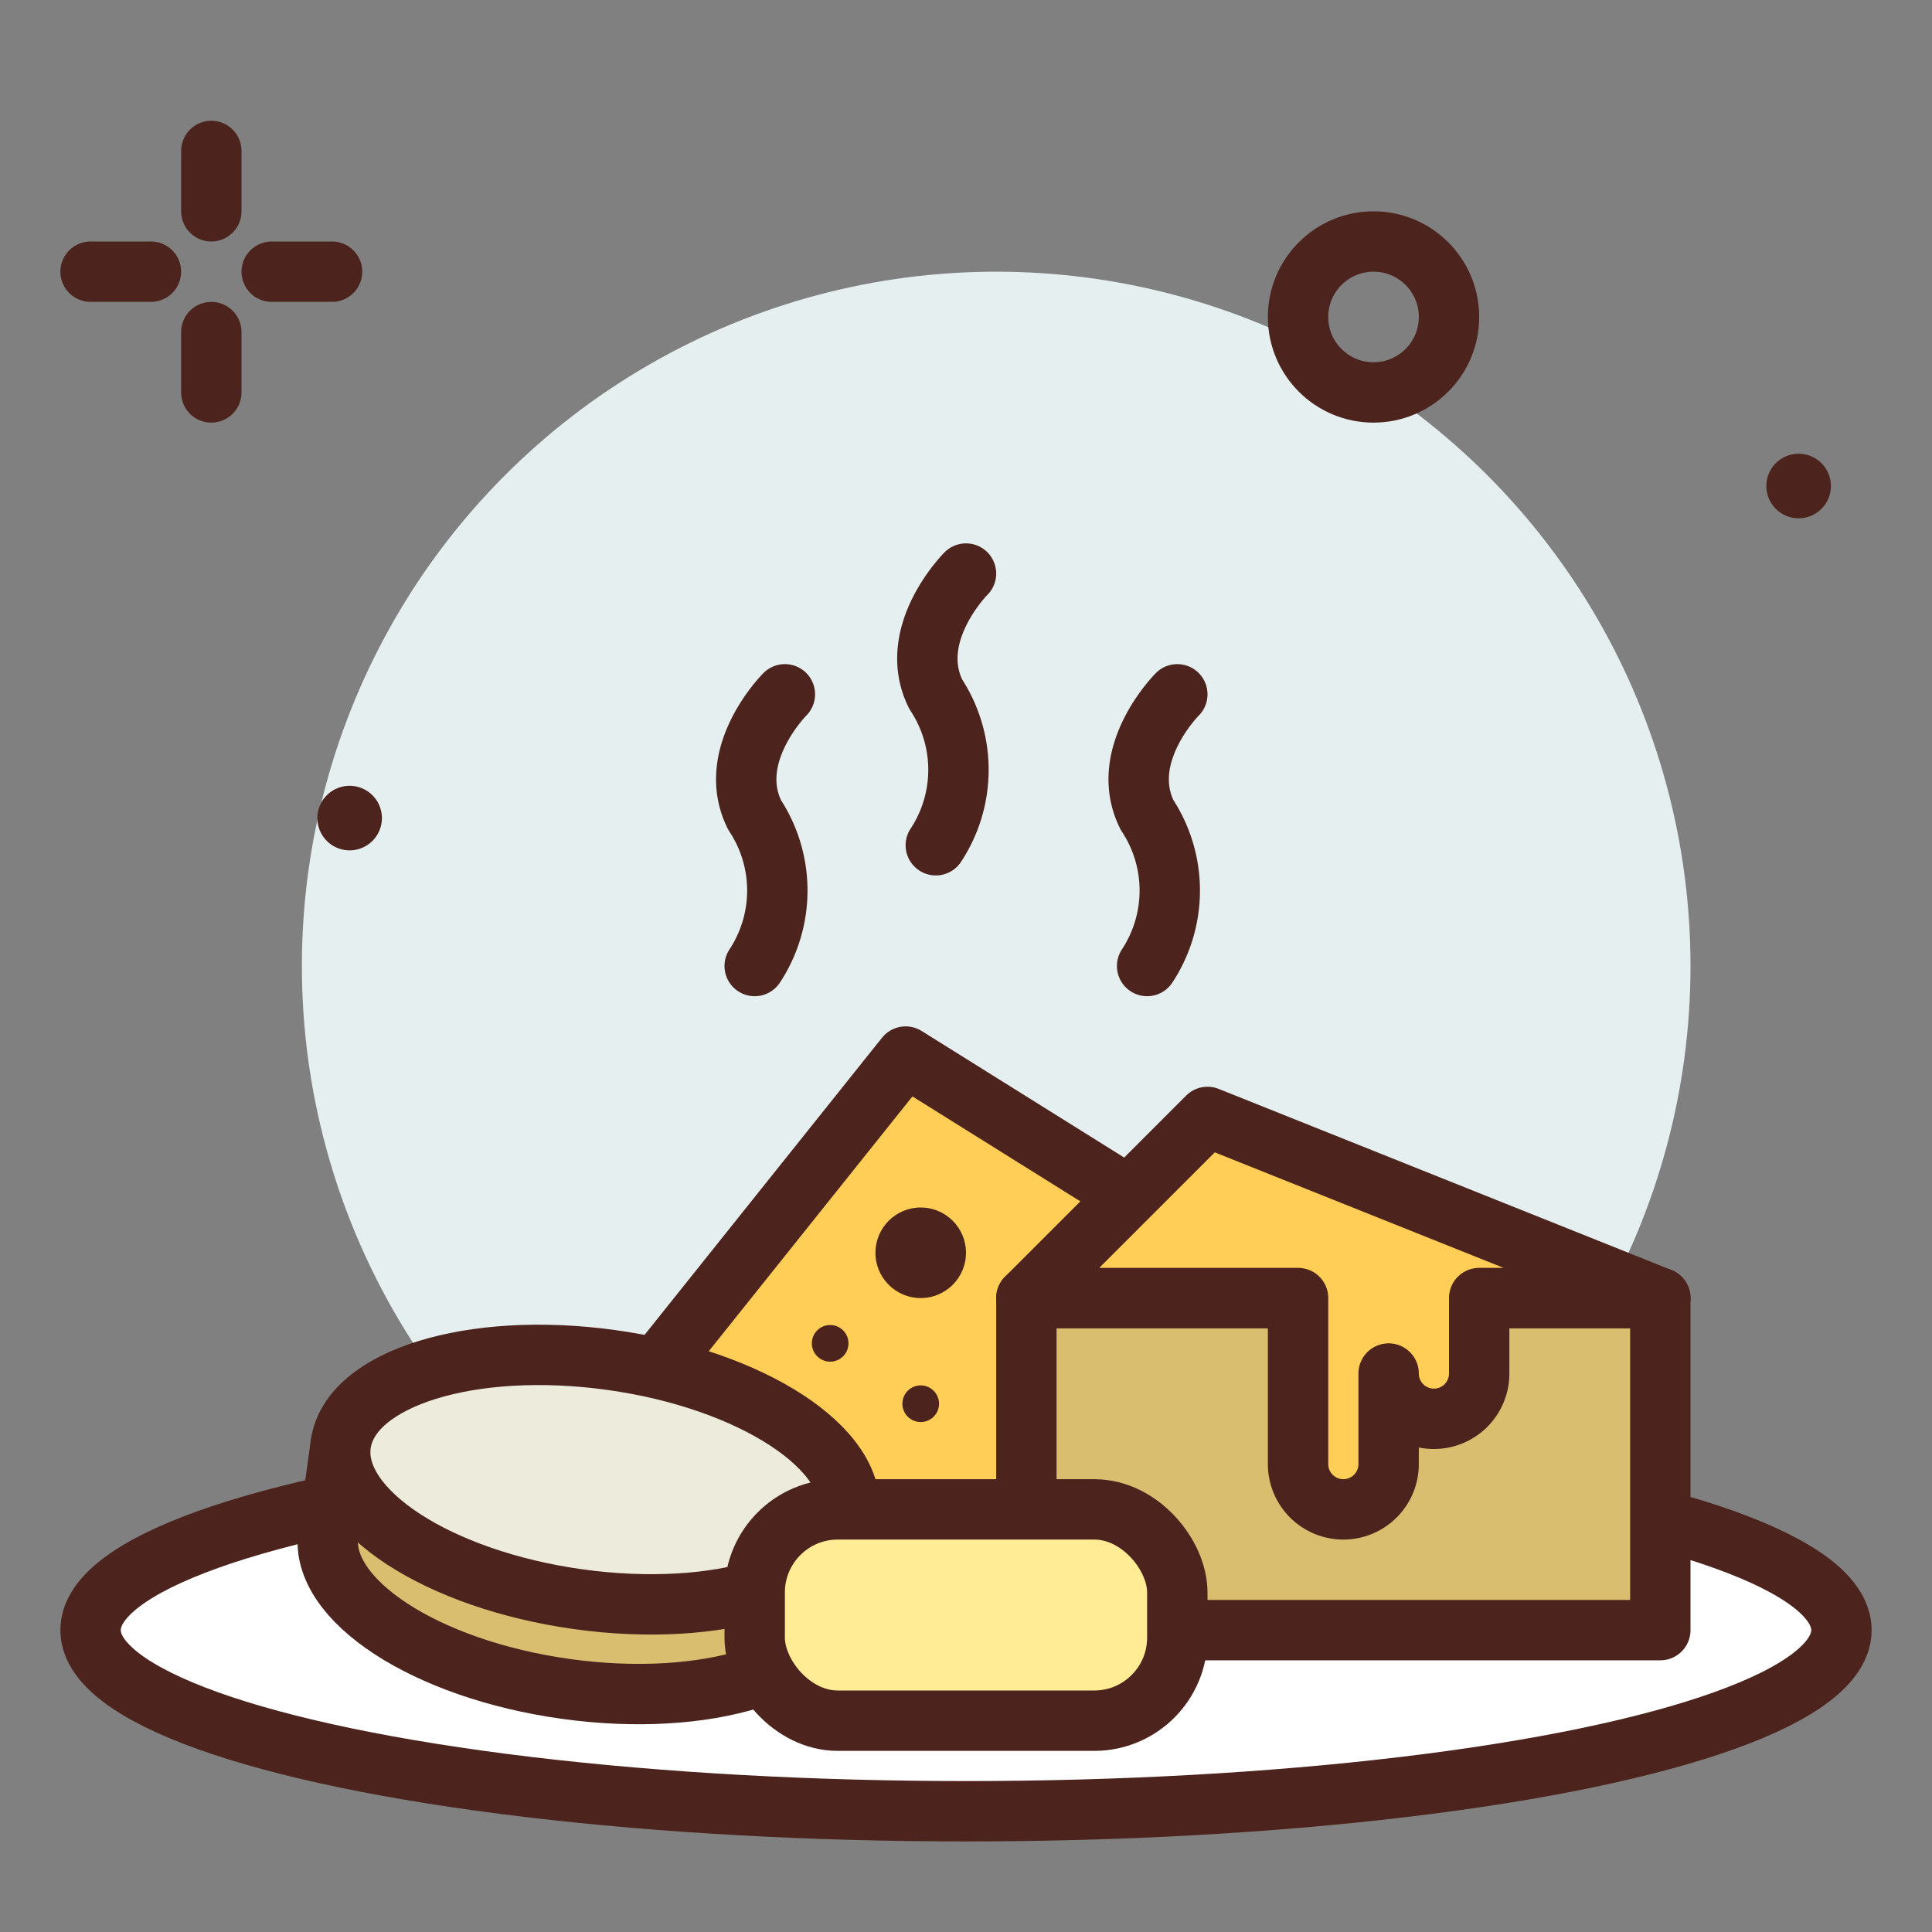 <?xml version="1.0" encoding="utf-8"?>
<svg width="800px" height="800px" viewBox="0 0 64 64" xmlns="http://www.w3.org/2000/svg">
<rect x="0" y="0" width="64" height="64" fill="#808080" stroke="none"/>
<title>cheese-platter-assortment-ico</title>
<g id="cheese-platter-assortment-ico">
<circle cx="33" cy="32" r="23" style="fill:#e5efef"/>
<ellipse cx="32" cy="54" rx="29" ry="6" style="fill:#ffffff;stroke:#4c241d;stroke-linecap:round;stroke-linejoin:round;stroke-width:2px"/>
<line x1="7" y1="5" x2="7" y2="7" style="fill:none;stroke:#4c241d;stroke-linecap:round;stroke-linejoin:round;stroke-width:2px"/>
<line x1="7" y1="11" x2="7" y2="13" style="fill:none;stroke:#4c241d;stroke-linecap:round;stroke-linejoin:round;stroke-width:2px"/>
<line x1="3" y1="9" x2="5" y2="9" style="fill:none;stroke:#4c241d;stroke-linecap:round;stroke-linejoin:round;stroke-width:2px"/>
<line x1="9" y1="9" x2="11" y2="9" style="fill:none;stroke:#4c241d;stroke-linecap:round;stroke-linejoin:round;stroke-width:2px"/>
<circle cx="45.5" cy="10.5" r="2.5" style="fill:none;stroke:#4c241d;stroke-linecap:round;stroke-linejoin:round;stroke-width:2px"/>
<path d="M12.651,27.1a1.069,1.069,0,1,1-1.069-1.069A1.069,1.069,0,0,1,12.651,27.1Z" style="fill:#4c241d"/>
<path d="M60.651,16.1a1.069,1.069,0,1,1-1.069-1.069A1.069,1.069,0,0,1,60.651,16.1Z" style="fill:#4c241d"/>
<polygon points="38 40 30 35 18.012 50 35.771 53.812 38 40" style="fill:#ffce56;stroke:#4c241d;stroke-linecap:round;stroke-linejoin:round;stroke-width:2px"/>
<circle cx="30.5" cy="41.5" r="1.5" style="fill:#4c241d"/>
<circle cx="30.5" cy="46.5" r="0.607" style="fill:#4c241d"/>
<circle cx="27.5" cy="44.5" r="0.607" style="fill:#4c241d"/>
<rect x="34" y="43" width="21" height="11" style="fill:#d9be6f;stroke:#4c241d;stroke-linecap:round;stroke-linejoin:round;stroke-width:2px"/>
<path d="M40,37l-6,6h9v5.5a1.5,1.5,0,0,0,3,0v-3a1.5,1.5,0,0,0,3,0V43h6Z" style="fill:#ffce56;stroke:#4c241d;stroke-linecap:round;stroke-linejoin:round;stroke-width:2px"/>
<path d="M10.874,50.812c-.3,2.188,3.217,4.487,7.867,5.135s8.666-.6,8.971-2.788l.414-2.971L11.288,47.841Z" style="fill:#d9be6f;stroke:#4c241d;stroke-linecap:round;stroke-linejoin:round;stroke-width:2px"/>
<path d="M19.155,52.976c-4.65-.648-8.171-2.947-7.867-5.135s4.322-3.436,8.971-2.788S28.431,48,28.126,50.188,23.8,53.624,19.155,52.976Z" style="fill:#edebdc;stroke:#4c241d;stroke-linecap:round;stroke-linejoin:round;stroke-width:2px"/>
<rect x="25" y="50" width="14" height="7" rx="2.752" ry="2.752" style="fill:#ffec95;stroke:#4c241d;stroke-linecap:round;stroke-linejoin:round;stroke-width:2px"/>
<path d="M39,23s-2,2-1,4a4.542,4.542,0,0,1,0,5" style="fill:none;stroke:#4c241d;stroke-linecap:round;stroke-linejoin:round;stroke-width:2px"/>
<path d="M26,23s-2,2-1,4a4.542,4.542,0,0,1,0,5" style="fill:none;stroke:#4c241d;stroke-linecap:round;stroke-linejoin:round;stroke-width:2px"/>
<path d="M32,19s-2,2-1,4a4.542,4.542,0,0,1,0,5" style="fill:none;stroke:#4c241d;stroke-linecap:round;stroke-linejoin:round;stroke-width:2px"/>
</g>
</svg>
